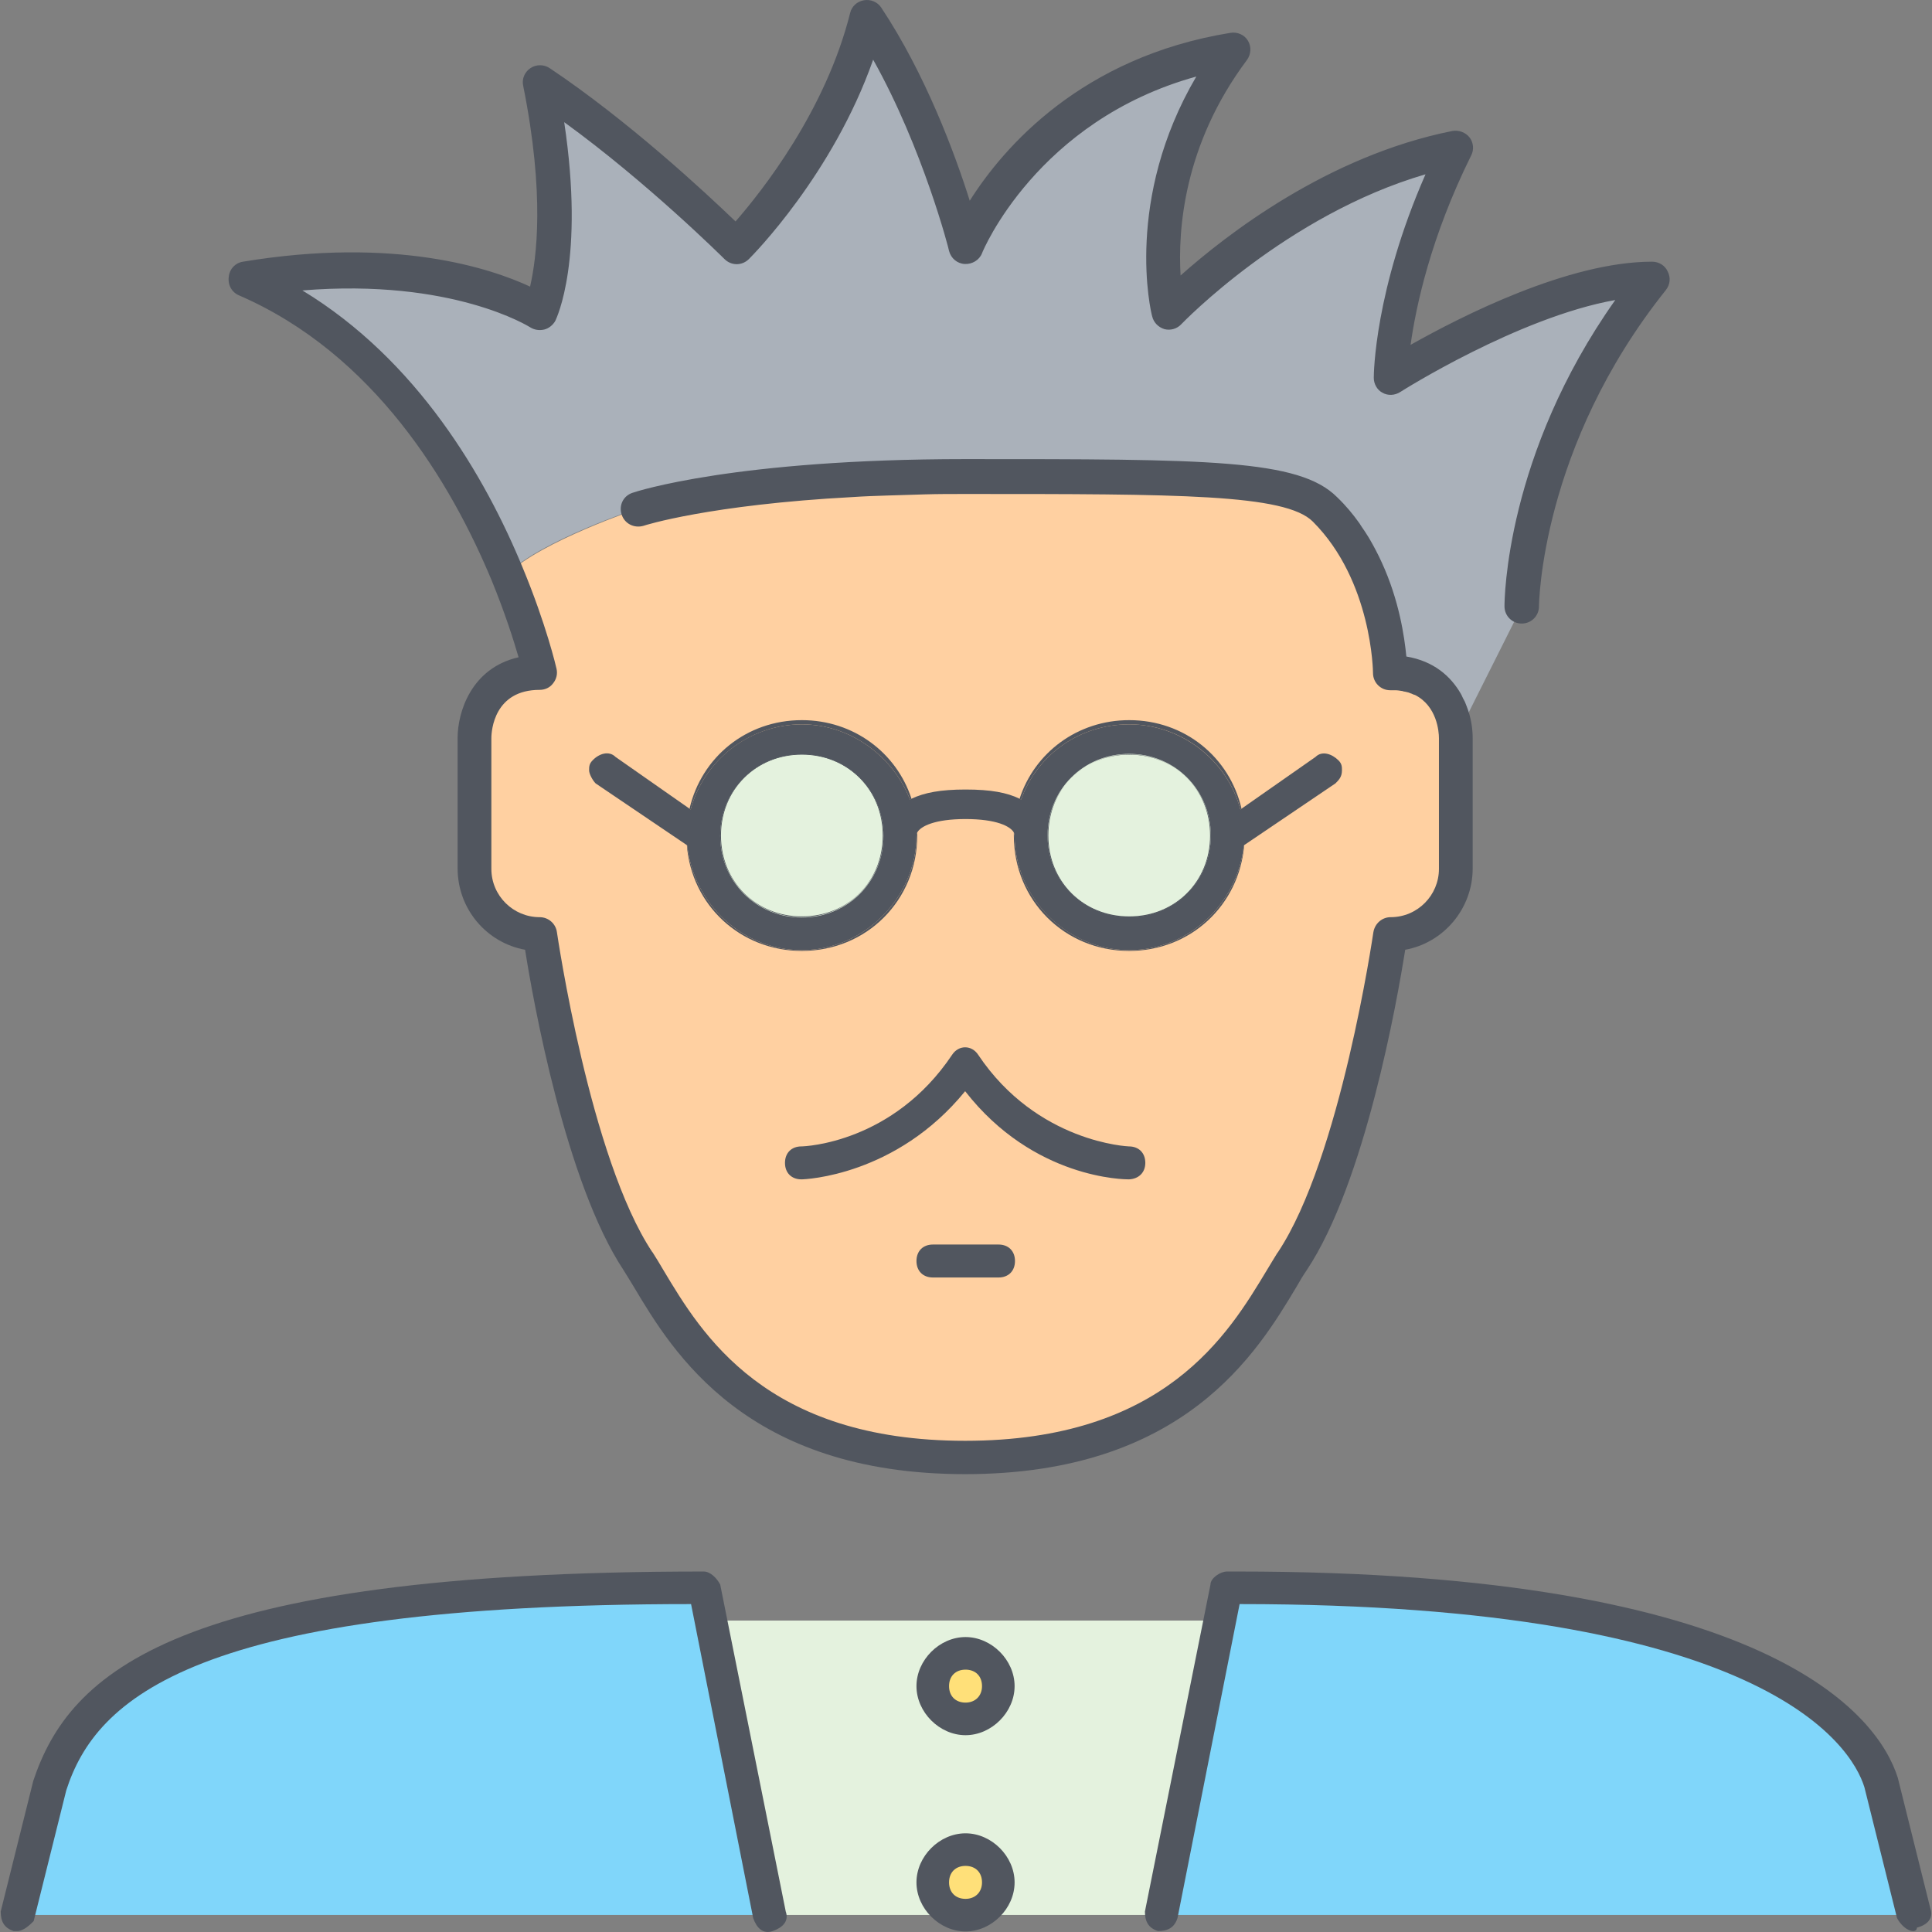 <?xml version="1.0" encoding="iso-8859-1"?>
<!-- Uploaded to: SVG Repo, www.svgrepo.com, Generator: SVG Repo Mixer Tools -->
<svg height="800px" width="800px" version="1.1" id="Layer_1" xmlns="http://www.w3.org/2000/svg" xmlns:xlink="http://www.w3.org/1999/xlink" 
	 viewBox="0 0 504.012 504.012" xml:space="preserve">
<rect x="0" y="0" width="504.012" height="504.012" fill="#808080" stroke="none"/>
<g transform="translate(1 1)">
	<path style="fill:#AAB1BA;" d="M395.984,157.268l-17.1,34.1c0,0,0-17.1-17.1-17.1c0,0,0-25.6-17.1-42.7c-8.5-8.5-34.1-8.5-93.9-8.5
		s-85.3,8.5-85.3,8.5s-25.6,8.5-34.1,17.1c-10.2-24.7-30.7-60.6-68.3-76.8c51.2-8.5,76.8,8.5,76.8,8.5s8.5-17.1,0-59.7
		c25.6,17.1,51.2,42.7,51.2,42.7s25.7-25.6,34.2-59.7c17.1,25.6,25.6,59.7,25.6,59.7s17.1-42.7,70-51.2
		c-25.6,34.1-17.1,68.3-17.1,68.3s32.4-34.1,75.1-42.7c-17.1,34.1-17.1,59.7-17.1,59.7s40.1-25.6,68.3-25.6
		C395.984,114.568,395.984,157.268,395.984,157.268"/>
	<path style="fill:#FFD0A1;" d="M233.784,216.968c0-14.5-11.1-25.6-25.6-25.6s-25.6,11.1-25.6,25.6s11.1,25.6,25.6,25.6
		S233.784,231.468,233.784,216.968 M361.784,174.368c17.1,0,17.1,17.1,17.1,17.1v34.1c0,9.4-7.7,17.1-17.1,17.1
		c0,0-8.5,59.7-25.6,85.3c-10.2,16.2-25.6,51.2-85.3,51.2s-75.1-35-85.3-51.2c-17.1-25.6-25.6-85.3-25.6-85.3
		c-9.4,0-17.1-7.7-17.1-17.1v-34.1c0,0,0-17.1,17.1-17.1c0,0-2.6-11.1-8.5-25.6c8.5-8.5,34.1-17.1,34.1-17.1s25.6-8.5,85.3-8.5
		s85.3,0,93.9,8.5C361.784,148.768,361.784,174.368,361.784,174.368 M319.184,216.968c0-14.5-11.1-25.6-25.6-25.6
		s-25.6,11.1-25.6,25.6s11.1,25.6,25.6,25.6C308.084,242.568,319.184,231.468,319.184,216.968"/>
	<g>
		<path style="fill:#E4F2DE;" d="M293.584,191.368c14.5,0,25.6,11.1,25.6,25.6s-11.1,25.6-25.6,25.6s-25.6-11.1-25.6-25.6
			S278.984,191.368,293.584,191.368z M208.184,191.368c14.5,0,25.6,11.1,25.6,25.6s-11.1,25.6-25.6,25.6s-25.6-11.1-25.6-25.6
			S193.684,191.368,208.184,191.368z"/>
		<polygon style="fill:#E4F2DE;" points="317.384,421.768 302.084,498.568 199.684,498.568 184.284,421.768 185.184,421.768 
			316.584,421.768 		"/>
	</g>
	<path style="fill:#FFE079;" d="M250.884,498.568c5.1,0,8.5-3.4,8.5-8.5s-3.4-8.5-8.5-8.5s-8.5,3.4-8.5,8.5
		S245.784,498.568,250.884,498.568z M250.884,447.368c5.1,0,8.5-3.4,8.5-8.5s-3.4-8.5-8.5-8.5s-8.5,3.4-8.5,8.5
		S245.784,447.368,250.884,447.368z"/>
	<path style="fill:#80D6FA;" d="M319.184,413.268c119.5,0,163,26.5,170.7,51.2l8.5,34.1h-196.3l15.4-76.8L319.184,413.268z
		 M11.984,464.468c8.5-25.6,34.1-51.2,170.7-51.2l1.7,8.5l15.4,76.8H3.384L11.984,464.468z"/>
</g>
<g>
	<path style="fill:#51565F;" d="M503.584,497.868l-8.5-34.1c-5.1-16.2-33.3-53.8-172.4-53.8c-0.9,0-1.7,0-2.6,0
		c-1.7,0-4.3,1.7-4.3,3.4l-17.1,85.3c0,2.6,0.9,4.3,3.4,5.1c2.6,0,4.3-0.9,5.1-3.4l16.2-81.9c136.5,0,159.6,36.7,163,47.8l8.5,34.1
		c0.9,1.7,2.6,3.4,4.3,3.4c0,0,0.9,0,0.9-0.9C502.784,502.168,504.484,500.468,503.584,497.868z"/>
	<path style="fill:#51565F;" d="M62.384,77.068c35.3,15.3,55.3,48.9,65.9,74.4l0,0c3.4,8.3,5.7,15.5,7,20
		c-12.4,2.8-15.9,14.4-15.9,21v34.1c0,10.6,7.6,19.4,17.6,21.2c2.1,13.4,10.6,60.8,25.7,83.6c0.9,1.4,1.7,2.8,2.7,4.4
		c10.2,17.1,29.3,48.8,86.4,48.8c57.2,0,76.2-31.8,86.4-48.8c0.9-1.6,1.8-3.1,2.7-4.4c15.2-22.8,23.6-70.3,25.7-83.6
		c10-1.8,17.6-10.7,17.6-21.2v-34.1c0-2.3-0.4-5.3-1.6-8.3c-0.2-0.5-0.4-1.1-0.7-1.6s-0.5-1.1-0.8-1.6c-2.6-4.5-7-8.5-14.2-9.7
		c-0.5-5.2-1.9-14.7-6.4-24.5c-0.2-0.5-0.5-1-0.7-1.5c-0.5-1-1-2-1.5-2.9s-1.1-2-1.7-2.9c-0.6-1-1.3-1.9-1.9-2.9
		c-1.7-2.4-3.6-4.7-5.9-6.9c-9.9-9.9-33.6-9.9-97-9.9c-59.8,0-85.7,8.4-86.8,8.8c-2.4,0.8-3.6,3.3-2.8,5.7s3.3,3.6,5.7,2.9
		c0.2-0.1,17.2-5.5,54.6-7.5c2.9-0.2,5.9-0.3,9-0.4c3.1-0.1,6.4-0.2,9.8-0.3s6.9-0.1,10.5-0.1c55.6,0,83.5,0,90.7,7.2
		c15.5,15.5,15.7,39.3,15.7,39.5c0,2.5,2,4.5,4.5,4.5c0.4,0,0.7,0,1.1,0h0.1c0.7,0,1.3,0.1,1.9,0.2c0.1,0,0.2,0,0.3,0.1
		c0.2,0,0.4,0.1,0.6,0.1c0.1,0,0.3,0.1,0.4,0.1s0.3,0.1,0.4,0.1c0.2,0.1,0.3,0.1,0.5,0.2c0.1,0,0.2,0.1,0.3,0.1
		c0.2,0.1,0.4,0.2,0.7,0.3c0,0,0,0,0.1,0c5.8,2.9,6.3,9.6,6.3,11.3v34.1c0,6.9-5.6,12.6-12.6,12.6c-2.2,0-4.1,1.6-4.5,3.9
		c-0.1,0.6-8.6,59-24.9,83.5c0,0,0,0.1-0.1,0.1c-0.9,1.4-1.8,3-2.8,4.6c-10,16.6-26.6,44.5-78.7,44.5s-68.7-27.8-78.7-44.5
		c-1-1.7-1.9-3.2-2.8-4.6c0,0,0-0.1-0.1-0.1c-16.3-24.5-24.8-82.9-24.9-83.5c-0.3-2.2-2.2-3.9-4.5-3.9c-6.9,0-12.6-5.6-12.6-12.6
		v-34.1c0-2.1,0.8-12.6,12.6-12.6c1.4,0,2.7-0.6,3.5-1.7c0.9-1.1,1.2-2.5,0.9-3.8c-0.1-0.5-2.7-11.6-8.8-26.3l0,0l0,0
		c-9.8-23.8-27.5-54.2-57.5-72.4c39.2-3.2,59.2,9.5,59.4,9.6c1.1,0.7,2.4,0.9,3.7,0.6c1.2-0.3,2.3-1.2,2.9-2.3
		c0.3-0.7,7.7-15.9,2.3-51.8c21.8,15.8,41.6,35.5,41.8,35.7c1.8,1.8,4.6,1.8,6.4,0c1-1,21.9-22.1,32.4-52
		c13,23.2,19.8,49.6,19.8,49.9c0.5,1.9,2.1,3.3,4.1,3.4c1.9,0.1,3.8-1,4.5-2.8c0.1-0.4,14.3-34.6,55.9-46.1
		c-18.8,32-11.9,61.3-11.5,62.6c0.4,1.6,1.6,2.8,3.2,3.3c1.6,0.4,3.3-0.1,4.4-1.3c0.3-0.3,27.4-28.5,63.7-39.1
		c-13.3,30.3-13.5,52.1-13.5,53.1c0,1.6,0.9,3.2,2.3,3.9c1.4,0.8,3.2,0.7,4.6-0.2c0.3-0.2,30.8-19.5,56.1-24
		c-28.6,40.4-28.9,78.2-28.9,79.9c0,2.5,2,4.5,4.5,4.5s4.5-2,4.5-4.5c0-0.4,0.4-41.6,33.1-82.5c1.1-1.4,1.3-3.2,0.5-4.8
		c-0.7-1.6-2.3-2.6-4.1-2.6c-21.8,0-49.7,14.2-63,21.7c1.4-10,5.2-28,15.8-49.4c0.8-1.5,0.6-3.4-0.4-4.7s-2.8-2-4.5-1.7
		c-32.6,6.5-59.1,27.2-70.9,37.7c-0.7-11.7,0.7-34,17.3-56.2c1.1-1.5,1.2-3.5,0.3-5c-0.9-1.6-2.8-2.4-4.6-2.1
		c-38.9,6.3-59.3,30-68,43.8c-3.9-12.4-11.6-33.1-23.1-50.4c-1-1.5-2.8-2.2-4.5-1.9c-1.8,0.3-3.2,1.6-3.6,3.3
		c-6.4,25.6-23.1,46.6-29.9,54.4c-7.8-7.5-28-26.3-48.5-40c-1.5-1-3.5-1-5,0s-2.3,2.8-1.9,4.6c5.7,28.4,3.5,45,1.8,52.4
		c-10.1-4.7-35-13.1-74.9-6.5c-2,0.3-3.5,1.9-3.7,3.9C59.384,74.368,60.484,76.268,62.384,77.068z"/>
	<path style="fill:#51565F;" d="M294.584,188.968c13.7,0,25.6,9.4,29,22.2l0.3-0.2c-3.1-13.4-14.8-23.1-29.3-23.1
		c-13.5,0-24.7,8.5-28.6,20.5c0.1,0.1,0.3,0.1,0.4,0.2C270.684,196.668,281.784,188.968,294.584,188.968z"/>
	<path style="fill:#51565F;" d="M324.584,220.468l-0.1,0.1c-1.7,15.4-14.5,27.3-29.9,27.3c-16.2,0-29.9-13.7-29.9-29.9
		c0-0.2-0.1-0.5-0.2-0.8c0,0.3,0,0.5,0,0.8c0,16.9,13.2,30.1,30.1,30.1C310.584,248.068,323.284,236.168,324.584,220.468z"/>
	<path style="fill:#51565F;" d="M294.584,239.368c11.9,0,21.3-9.4,21.3-21.3s-9.4-21.3-21.3-21.3s-21.3,9.4-21.3,21.3
		S282.584,239.368,294.584,239.368z M294.584,196.868c12,0,21.1,9.1,21.1,21.1s-9.1,21.1-21.1,21.1s-21.1-9.1-21.1-21.1
		S282.484,196.868,294.584,196.868z"/>
	<path style="fill:#51565F;" d="M209.184,196.668c-11.9,0-21.3,9.4-21.3,21.3s9.4,21.3,21.3,21.3c11.9,0,21.3-9.4,21.3-21.3
		S221.184,196.668,209.184,196.668z M209.184,239.068c-12,0-21.1-9.1-21.1-21.1s9.1-21.1,21.1-21.1s21.1,9.1,21.1,21.1
		S221.284,239.068,209.184,239.068z"/>
	<path style="fill:#51565F;" d="M209.184,188.968c12.8,0,23.9,8.5,28.2,19.6c0.1-0.1,0.3-0.1,0.4-0.2c-3.9-12-15.1-20.5-28.6-20.5
		c-14.5,0-26.2,9.7-29.3,23.1l0.3,0.2C183.584,198.368,195.584,188.968,209.184,188.968z"/>
	<path style="fill:#51565F;" d="M209.184,247.868c-15.4,0-28.2-11.9-29.9-27.3l-0.1-0.1c1.2,15.7,14,27.6,30,27.6
		c16.9,0,30.1-13.2,30.1-30.1c0-0.3,0-0.5,0-0.8c-0.1,0.3-0.2,0.5-0.2,0.8C239.084,234.168,225.384,247.868,209.184,247.868z"/>
	<path style="fill:#51565F;" d="M187.884,413.368c-0.9-1.7-2.6-3.4-4.3-3.4c-138.2,0-165.5,26.5-174.9,54.6l-8.5,34.1
		c0,2.6,0.9,4.3,3.4,5.1h0.9c1.7,0,3.4-1.7,4.3-2.6l8.5-34.1c7.7-23.9,33.3-48.6,163-48.6l16.2,81.9c0.9,2.6,2.6,4.3,5.1,3.4
		c2.6-0.9,4.3-2.6,3.4-5.1L187.884,413.368z"/>
	<path style="fill:#51565F;" d="M251.884,478.268c-6.8,0-12.8,6-12.8,12.8s6,12.8,12.8,12.8c6.8,0,12.8-6,12.8-12.8
		C264.684,484.268,258.684,478.268,251.884,478.268z M251.884,495.368c-2.6,0-4.3-1.7-4.3-4.3c0-2.6,1.7-4.3,4.3-4.3
		s4.3,1.7,4.3,4.3C256.184,493.668,254.384,495.368,251.884,495.368z"/>
	<path style="fill:#51565F;" d="M251.884,427.068c-6.8,0-12.8,6-12.8,12.8s6,12.8,12.8,12.8c6.8,0,12.8-6,12.8-12.8
		C264.684,433.068,258.684,427.068,251.884,427.068z M251.884,444.168c-2.6,0-4.3-1.7-4.3-4.3c0-2.6,1.7-4.3,4.3-4.3
		s4.3,1.7,4.3,4.3C256.184,442.468,254.384,444.168,251.884,444.168z"/>
	<path style="fill:#51565F;" d="M243.384,324.668c-2.6,0-4.3,1.7-4.3,4.3c0,2.6,1.7,4.3,4.3,4.3h17.1c2.6,0,4.3-1.7,4.3-4.3
		c0-2.6-1.7-4.3-4.3-4.3H243.384z"/>
	<path style="fill:#51565F;" d="M298.784,303.368c0-2.6-1.7-4.3-4.3-4.3c0,0-23.9-0.9-39.3-23.9c-1.7-2.6-5.1-2.6-6.8,0
		c-15.4,23-38.4,23.9-39.3,23.9c-2.6,0-4.3,1.7-4.3,4.3c0,2.6,1.7,4.3,4.3,4.3c0.9,0,24.7-0.9,42.7-23c17.9,23,41.8,23,42.7,23
		C297.084,307.568,298.784,305.868,298.784,303.368z"/>
	<path style="fill:#51565F;" d="M294.584,247.868c15.4,0,28.2-11.9,29.9-27.3l0.1-0.1l23.8-16.1c0.9-0.9,1.7-1.7,1.7-3.4
		c0-0.9,0-1.7-0.9-2.6c-1.7-1.7-4.3-2.6-6-0.9l-19.3,13.5l-0.3,0.2c-3.4-12.8-15.4-22.2-29-22.2c-12.8,0-23.9,7.7-28.2,19.6
		c-0.1-0.1-0.3-0.1-0.4-0.2c-3.3-1.6-7.5-2.4-14.1-2.4c-6.5,0-10.7,0.8-14.1,2.4c-0.1,0.1-0.3,0.1-0.4,0.2
		c-4.3-11.1-15.4-19.6-28.2-19.6c-13.7,0-25.6,9.4-29,22.2l-0.3-0.2l-19.3-13.5c-1.7-1.7-4.3-0.9-6,0.9c-0.9,0.9-0.9,1.7-0.9,2.6
		s0.9,2.6,1.7,3.4l23.8,16.1l0.1,0.1c1.7,15.4,14.5,27.3,29.9,27.3c16.2,0,29.9-13.7,29.9-29.9c0-0.2,0.1-0.5,0.2-0.8
		c0.9-1.6,4.5-3.5,12.6-3.5s11.7,1.9,12.6,3.5c0.1,0.3,0.2,0.5,0.2,0.8C264.684,234.168,278.284,247.868,294.584,247.868z
		 M294.584,196.668c11.9,0,21.3,9.4,21.3,21.3s-9.4,21.3-21.3,21.3s-21.3-9.4-21.3-21.3S282.584,196.668,294.584,196.668z
		 M209.184,239.368c-11.9,0-21.3-9.4-21.3-21.3s9.4-21.3,21.3-21.3c11.9,0,21.3,9.4,21.3,21.3S221.184,239.368,209.184,239.368z"/>
</g>
</svg>